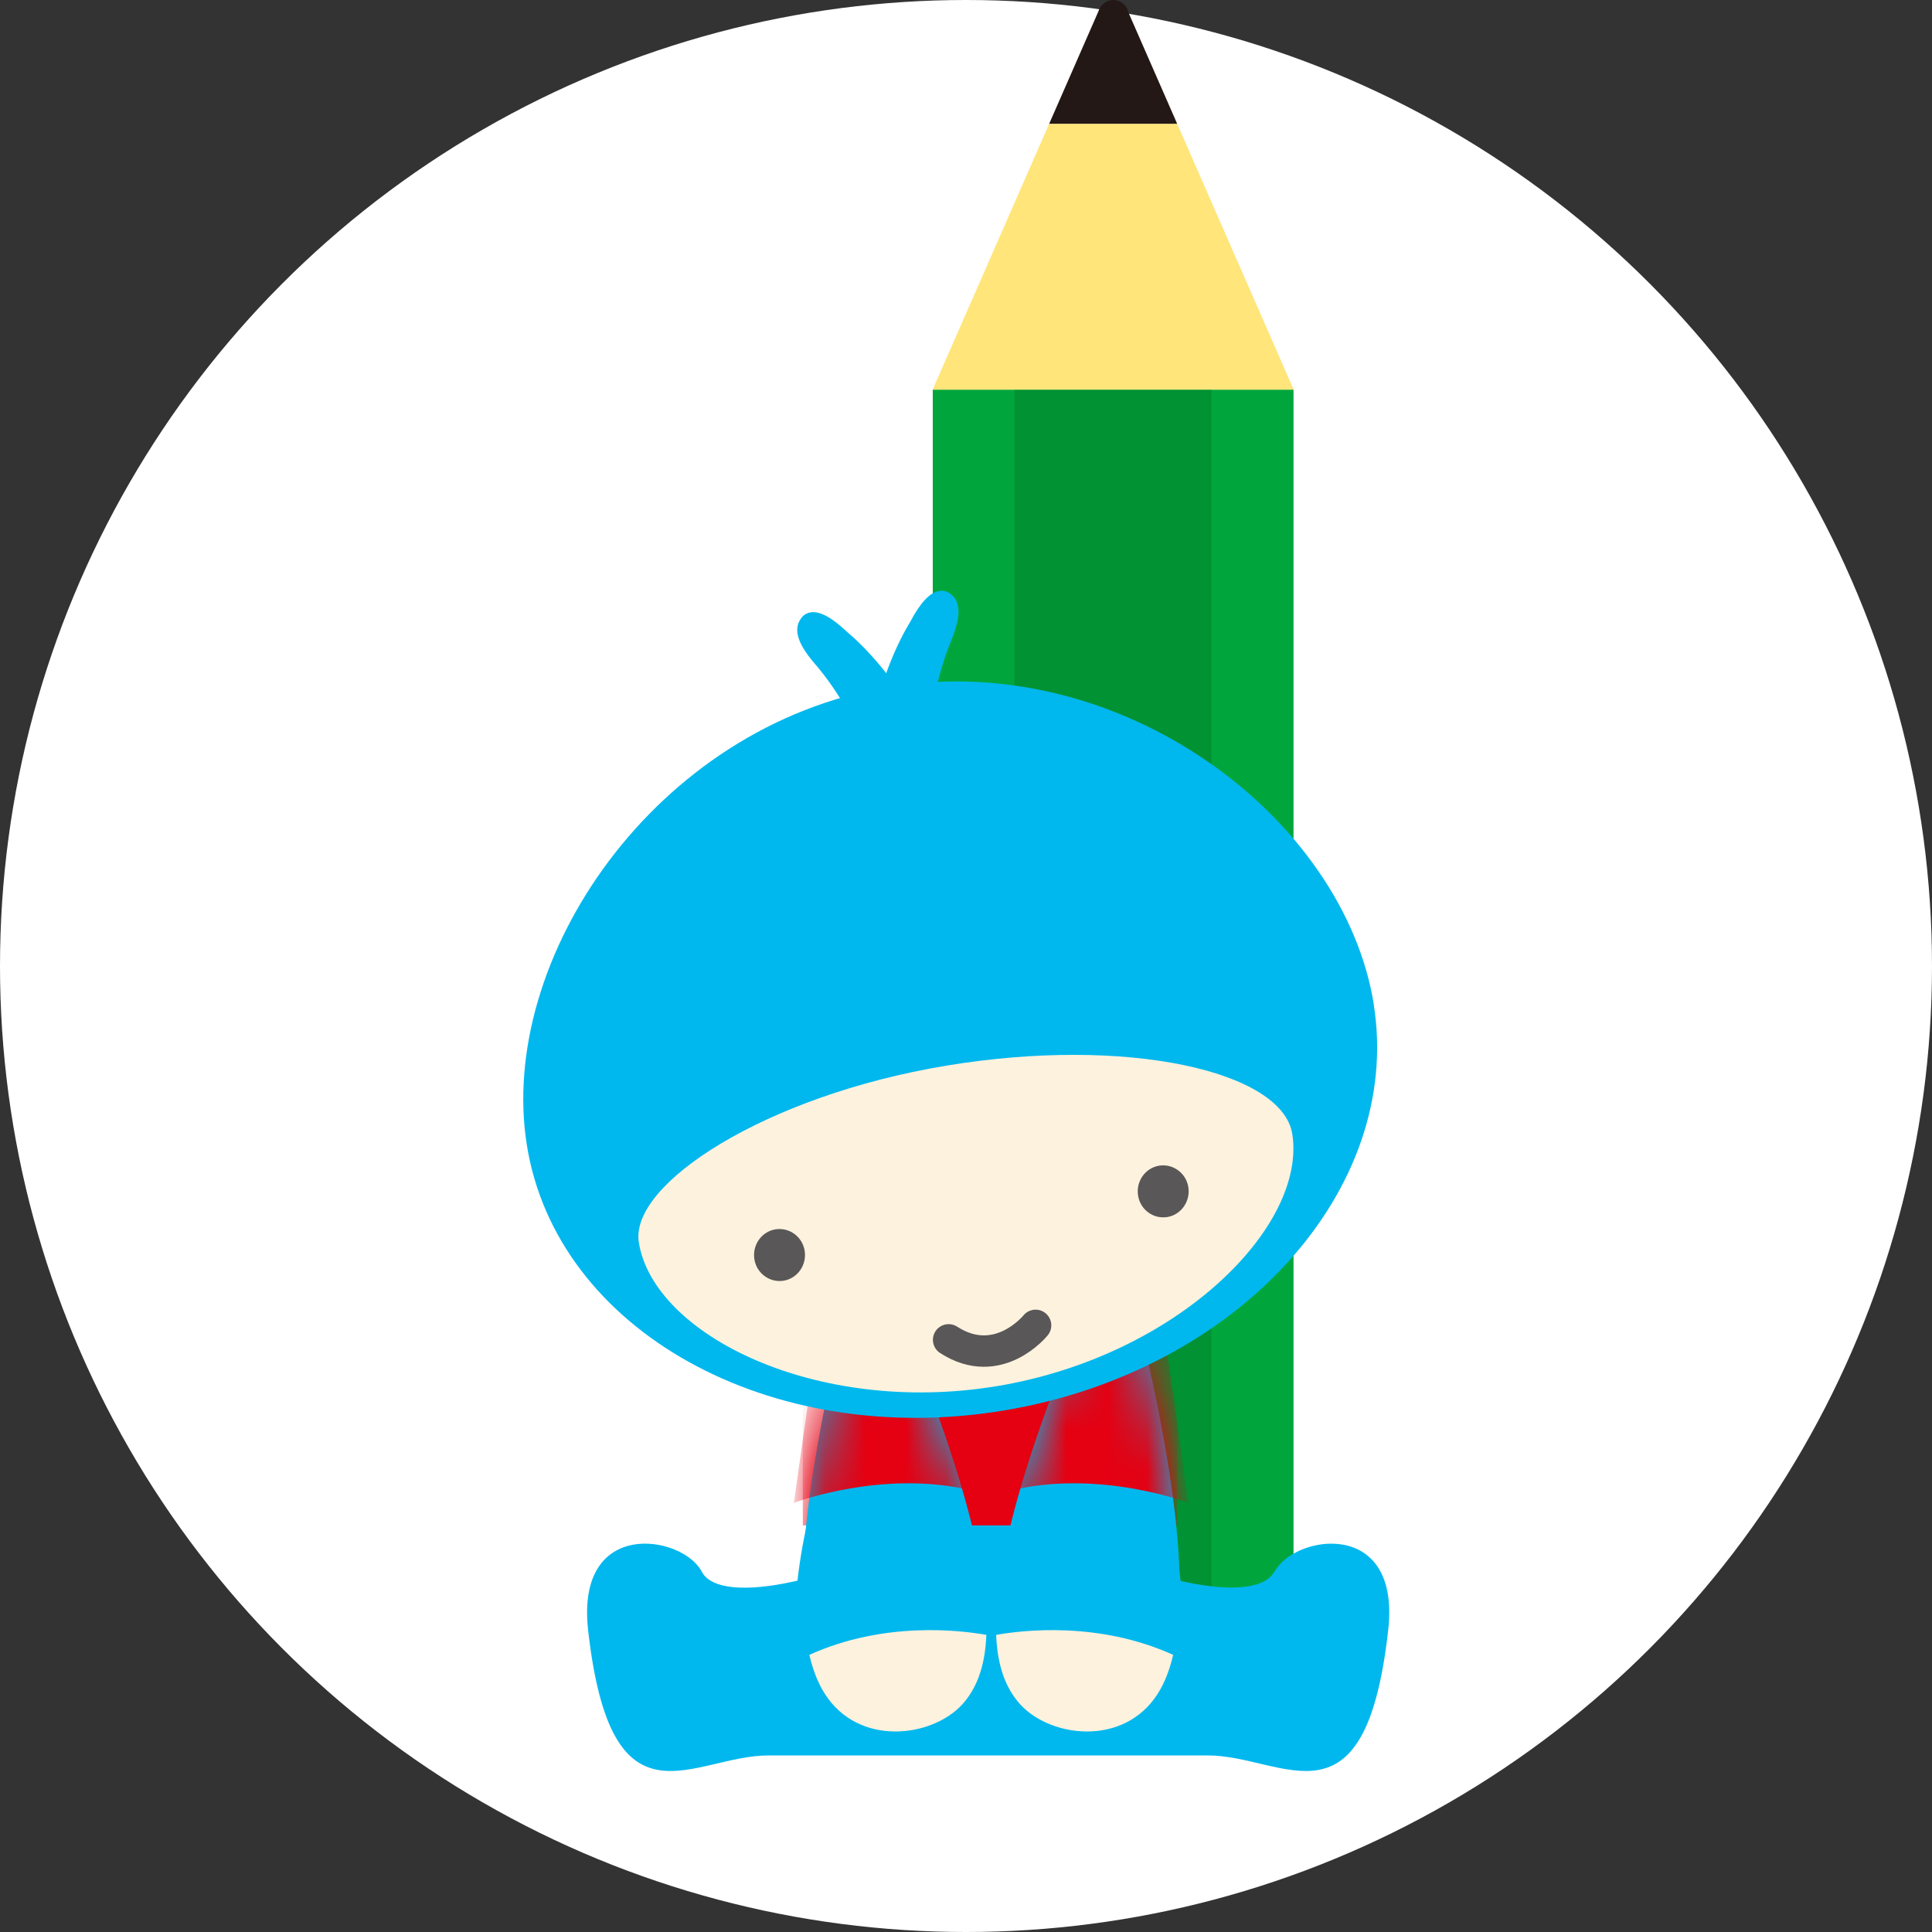 <svg width="48" height="48" viewBox="0 0 48 48" fill="none" xmlns="http://www.w3.org/2000/svg">
<rect x="0" y="0" width="48" height="48" fill="#333333" stroke="none"/>
<circle cx="24" cy="24" r="24" fill="white"/>
<path d="M32.137 9.679H23.174V42.944H32.137V9.679Z" fill="#00A63C"/>
<path d="M30.102 9.679H25.206V42.944H30.102V9.679Z" fill="#009233"/>
<path d="M32.142 9.682L29.246 3.074H26.067L23.171 9.682H32.142Z" fill="#FFE57A"/>
<path d="M28.035 0.309C28.024 0.256 28.002 0.208 27.972 0.166C27.903 0.065 27.788 0 27.658 0C27.529 0 27.405 0.07 27.336 0.18C27.317 0.211 27.3 0.247 27.289 0.284L26.067 3.074H29.246L28.035 0.309Z" fill="#231815"/>
<path d="M31.66 39.045C31.347 39.649 29.791 39.559 27.771 38.803V38.823L28.941 41.332H20.154L21.324 38.823V38.809V38.806C19.304 39.562 17.749 39.654 17.435 39.048C16.962 38.135 14.3 37.691 14.611 40.495C15.186 45.619 17.198 43.613 19.095 43.613H30.006C31.903 43.613 33.917 45.619 34.49 40.495C34.804 37.693 32.142 38.135 31.669 39.048L31.66 39.045Z" fill="#00B8EE"/>
<path d="M29.222 41.981C30.042 38.904 27.889 31.771 24.581 31.771C21.272 31.771 19.095 38.904 19.921 41.981C19.978 42.191 22.007 42.739 24.581 42.739C27.154 42.739 29.164 42.194 29.222 41.981Z" fill="#00B8EE"/>
<mask id="mask0_96_1243" style="mask-type:luminance" maskUnits="userSpaceOnUse" x="19" y="31" width="11" height="12">
<path d="M29.222 41.981C30.042 38.904 27.889 31.771 24.581 31.771C21.272 31.771 19.095 38.904 19.921 41.981C19.978 42.191 22.007 42.739 24.581 42.739C27.154 42.739 29.164 42.194 29.222 41.981Z" fill="white"/>
</mask>
<g mask="url(#mask0_96_1243)">
<path d="M29.244 33.664H19.945V37.898H29.244V33.664Z" fill="#E50012"/>
</g>
<path d="M23.593 14.739C23.513 14.686 23.422 14.666 23.331 14.683C23.105 14.719 22.871 14.967 22.621 15.436L22.613 15.45C22.351 15.88 21.726 17.071 21.534 18.849C21.487 19.288 21.795 19.681 22.224 19.732C22.282 19.737 22.343 19.737 22.401 19.732C22.414 19.732 22.425 19.729 22.439 19.726C22.77 19.673 23.108 19.4 23.089 19.007C23.015 17.403 23.559 16.09 23.623 15.942C23.799 15.506 23.956 14.978 23.593 14.739Z" fill="#00B8EE"/>
<path d="M19.91 15.351C19.967 15.276 20.047 15.228 20.138 15.214C20.364 15.177 20.661 15.335 21.046 15.7L21.06 15.711C21.44 16.034 22.403 16.961 23.141 18.585C23.323 18.984 23.152 19.459 22.759 19.645C22.706 19.67 22.648 19.689 22.591 19.701C22.577 19.701 22.566 19.706 22.552 19.709C22.222 19.762 21.817 19.616 21.712 19.237C21.286 17.689 20.361 16.624 20.254 16.503C19.951 16.149 19.64 15.697 19.91 15.354V15.351Z" fill="#00B8EE"/>
<path d="M27.694 31.552C27.867 31.566 28.013 31.692 28.055 31.863C29.197 36.376 29.557 39.382 29.145 41.115C27.289 40.275 25.395 40.503 24.746 40.618C24.685 39.157 25.219 36.589 27.284 31.799C27.353 31.636 27.52 31.538 27.694 31.552Z" fill="#00B8EE"/>
<mask id="mask1_96_1243" style="mask-type:luminance" maskUnits="userSpaceOnUse" x="24" y="31" width="6" height="11">
<path d="M27.694 31.552C27.867 31.566 28.013 31.692 28.055 31.863C29.197 36.376 29.557 39.382 29.145 41.115C27.289 40.275 25.395 40.503 24.746 40.618C24.685 39.157 25.219 36.589 27.284 31.799C27.353 31.636 27.52 31.538 27.694 31.552Z" fill="white"/>
</mask>
<g mask="url(#mask1_96_1243)">
<path d="M25.09 37.036C27.311 36.488 29.53 37.339 29.53 37.339L28.668 31.299L26.629 31.074L25.093 37.036H25.09Z" fill="#E50012"/>
</g>
<path d="M29.147 41.115C29.043 41.562 28.886 41.925 28.677 42.206C27.785 43.414 25.985 43.136 25.285 42.273C25.027 41.953 24.784 41.478 24.749 40.618C25.398 40.503 27.292 40.273 29.147 41.115Z" fill="#FDF2DE"/>
<path d="M21.558 31.552C21.385 31.566 21.239 31.692 21.198 31.863C20.055 36.376 19.695 39.382 20.108 41.115C21.963 40.275 23.857 40.503 24.506 40.618C24.567 39.157 24.033 36.589 21.968 31.799C21.9 31.636 21.732 31.538 21.558 31.552Z" fill="#00B8EE"/>
<mask id="mask2_96_1243" style="mask-type:luminance" maskUnits="userSpaceOnUse" x="19" y="31" width="6" height="11">
<path d="M21.558 31.552C21.385 31.566 21.239 31.692 21.198 31.863C20.055 36.376 19.695 39.382 20.108 41.115C21.963 40.275 23.857 40.503 24.506 40.618C24.567 39.157 24.033 36.589 21.968 31.799C21.9 31.636 21.732 31.538 21.558 31.552Z" fill="white"/>
</mask>
<g mask="url(#mask2_96_1243)">
<path d="M24.162 37.036C21.944 36.488 19.722 37.339 19.722 37.339L20.584 31.299L22.624 31.074L24.16 37.036H24.162Z" fill="#E50012"/>
</g>
<path d="M20.108 41.115C20.212 41.562 20.369 41.925 20.578 42.206C21.47 43.414 23.27 43.136 23.97 42.273C24.228 41.953 24.471 41.478 24.506 40.618C23.857 40.503 21.963 40.273 20.108 41.115Z" fill="#FDF2DE"/>
<path d="M34.13 24.955C34.864 29.562 30.749 34.08 24.939 35.044C19.128 36.008 13.823 33.055 13.089 28.447C12.354 23.839 16.265 18.032 22.076 17.068C27.887 16.105 33.397 20.347 34.132 24.955H34.13Z" fill="#00B8EE"/>
<path d="M32.106 28.172C31.856 26.607 27.988 25.733 23.504 26.477C19.02 27.222 15.64 29.414 15.871 30.866C16.238 33.167 20.289 35.182 24.773 34.437C29.257 33.693 32.472 30.473 32.106 28.169V28.172Z" fill="#FDF2DE"/>
<path d="M29.524 29.495C29.579 29.846 29.345 30.181 29.001 30.237C28.654 30.293 28.33 30.054 28.275 29.703C28.22 29.349 28.454 29.017 28.798 28.961C29.142 28.905 29.469 29.144 29.524 29.495Z" fill="#595757"/>
<path d="M19.992 31.077C20.047 31.431 19.813 31.762 19.469 31.819C19.125 31.875 18.797 31.636 18.742 31.285C18.687 30.931 18.921 30.599 19.265 30.543C19.612 30.487 19.937 30.726 19.992 31.077Z" fill="#595757"/>
<path d="M23.568 33.288C24.801 34.083 25.729 32.928 25.729 32.928" stroke="#595757" stroke-width="0.78" stroke-miterlimit="10" stroke-linecap="round"/>
</svg>
